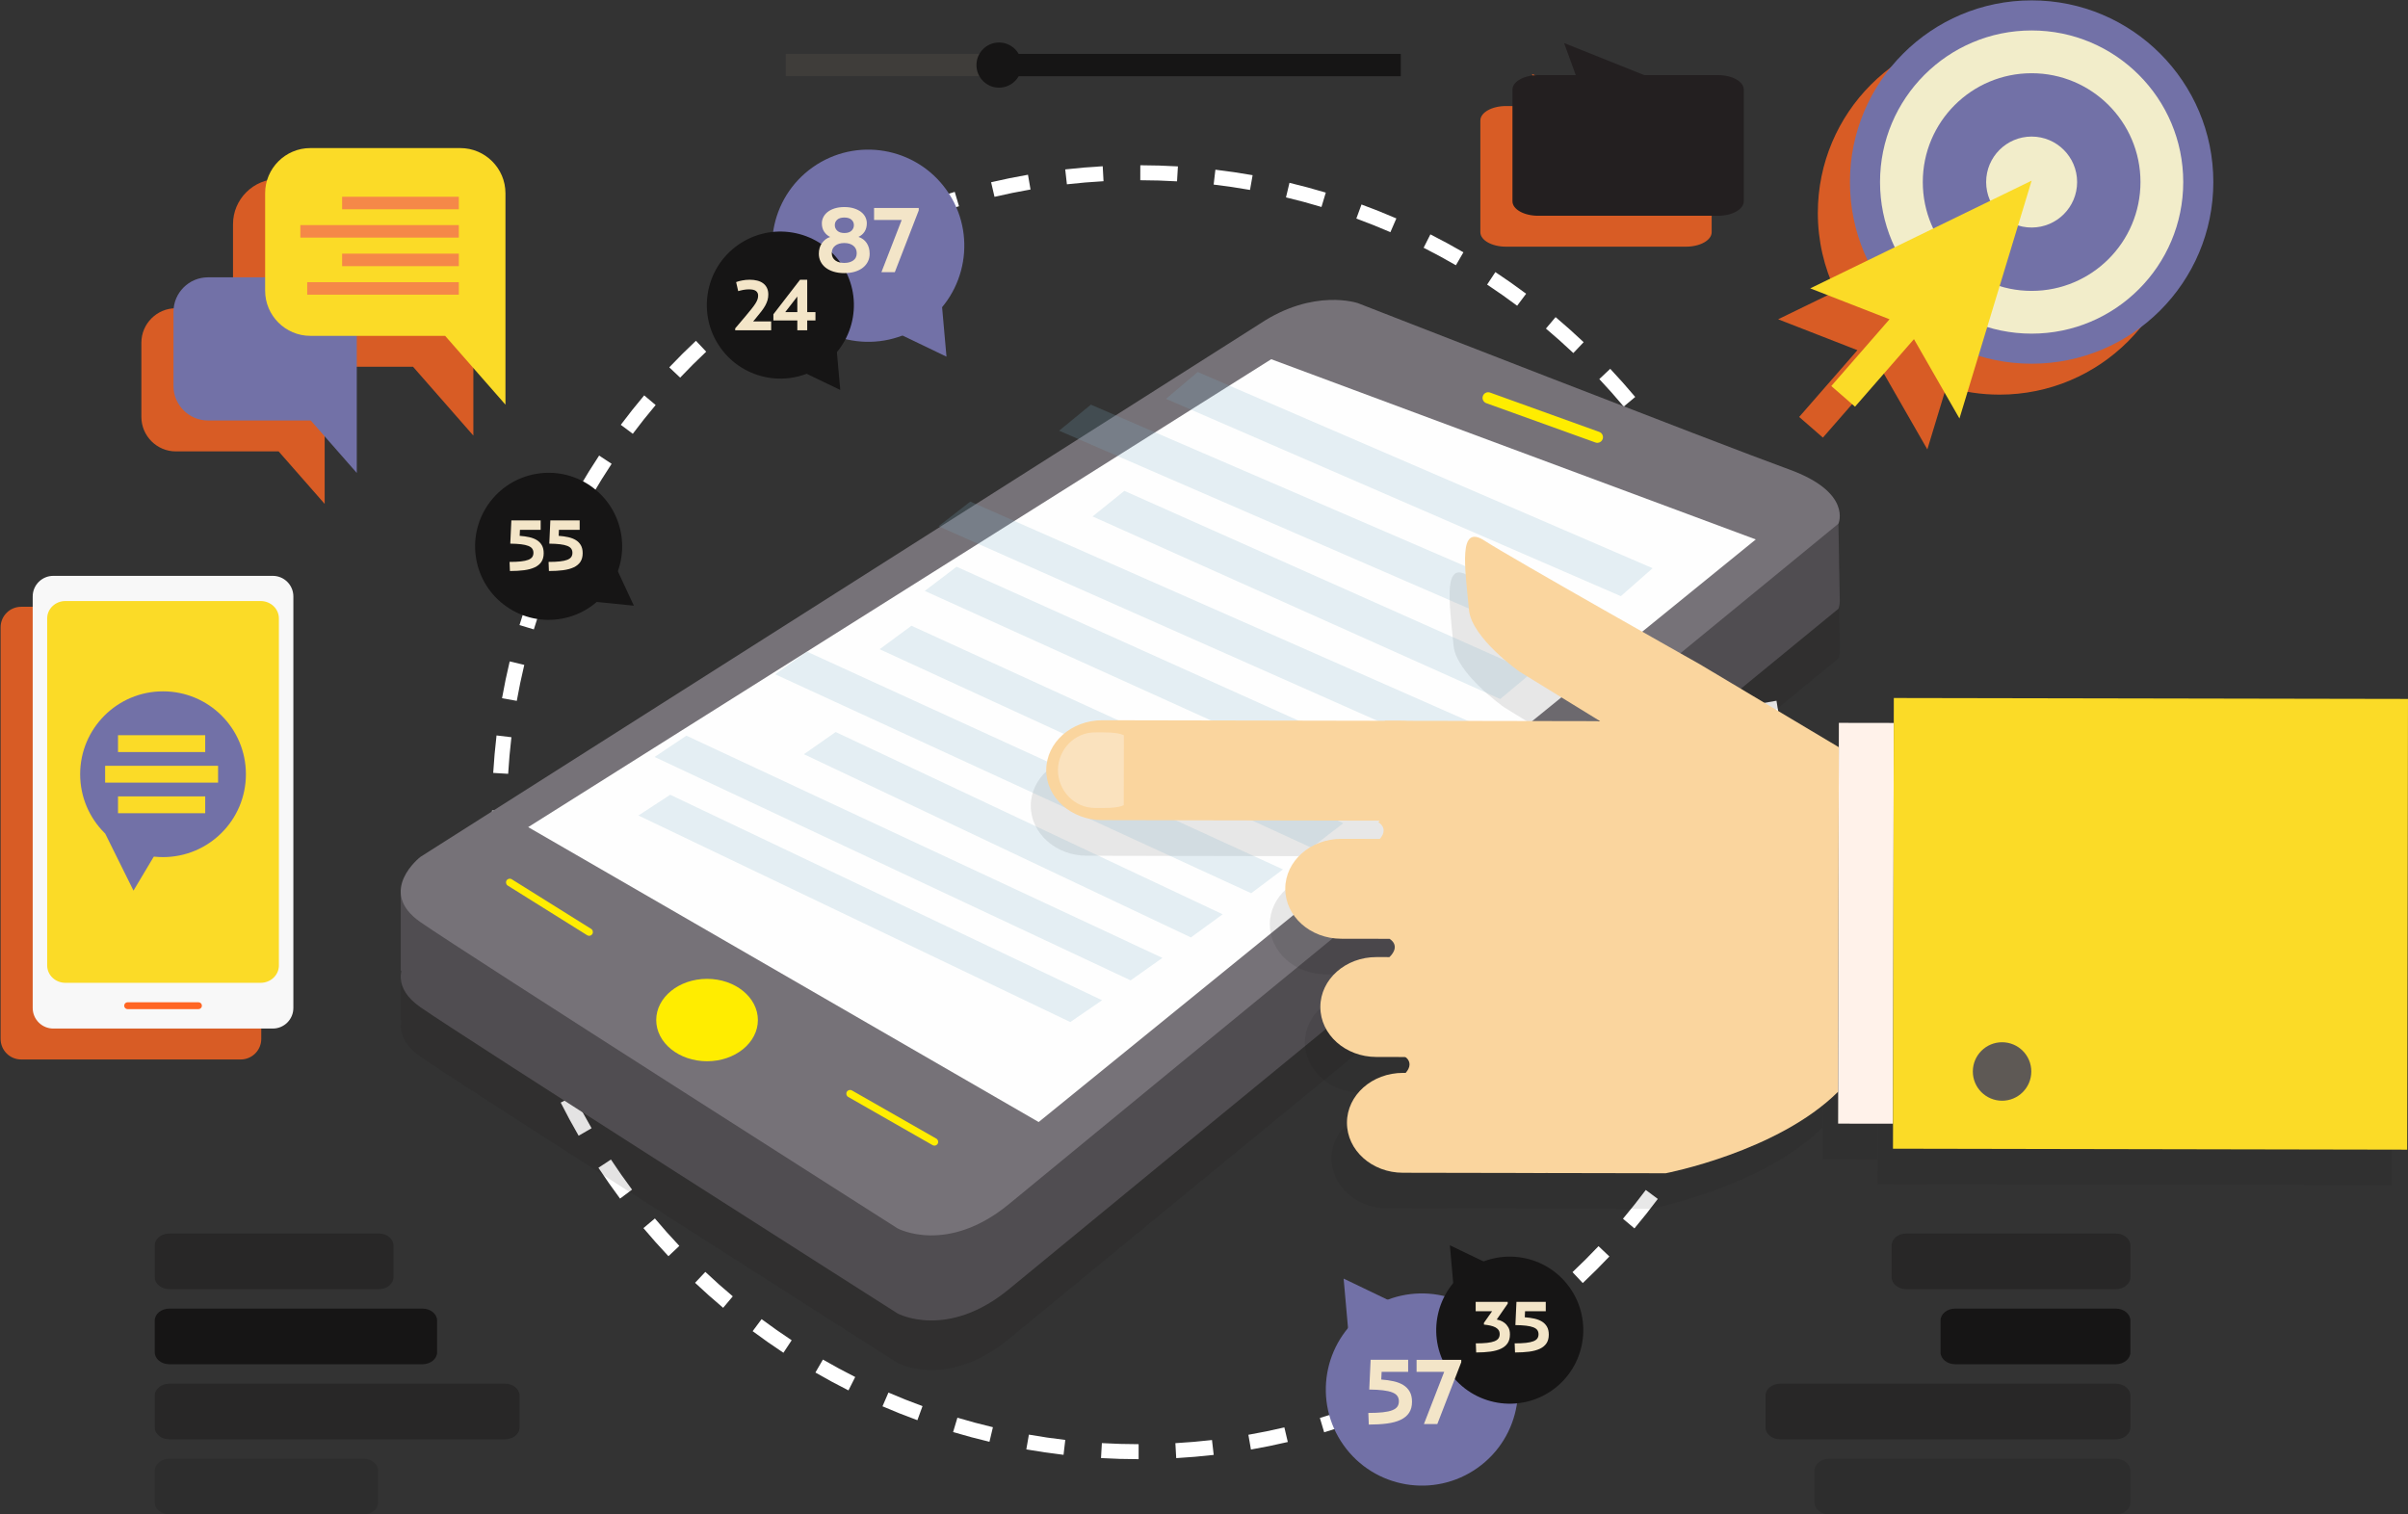 <?xml version="1.0" encoding="utf-8"?>
<svg id="svg2" width="428.456" height="269.485" viewBox="0 0 428.456 269.485" xmlns="http://www.w3.org/2000/svg">
  <rect x="0" y="0" width="428.456" height="269.485" fill="#333333" stroke="none"/>
  <g transform="matrix(-1.333, 0, 0, -1.333, 428.456, 269.485)" id="g10">
    <g transform="translate(99.331,182.4)" id="g12">
      <path id="path14" style="fill:#f3e5c8;fill-opacity:1;fill-rule:nonzero;stroke:none" d="M 0,0 H 0.314 V -2.174 H 1.356 V -2.438 L 0,-2.438 Z"/>
    </g>
    <g id="g16">
      <g clip-path="url(#clipPath22)" id="g18">
        <g transform="translate(101.17,180.834)" id="g24">
          <path id="path26" style="fill:#f3e5c8;fill-opacity:1;fill-rule:nonzero;stroke:none" d="m 0,0 c 0,-0.383 0.22,-0.672 0.531,-0.672 0.304,0 0.532,0.285 0.532,0.68 0,0.297 -0.148,0.673 -0.524,0.673 C 0.163,0.681 0,0.333 0,0 m 1.389,0.018 c 0,-0.647 -0.449,-0.929 -0.872,-0.929 -0.474,0 -0.839,0.347 -0.839,0.9 0,0.586 0.383,0.93 0.868,0.93 0.502,0 0.843,-0.365 0.843,-0.901"/>
        </g>
        <g transform="translate(102.957,181.167)" id="g28">
          <path id="path30" style="fill:#f3e5c8;fill-opacity:1;fill-rule:nonzero;stroke:none" d="M 0,0 C 0,0.206 -0.004,0.384 -0.015,0.546 H 0.264 L 0.275,0.203 h 0.014 c 0.08,0.234 0.272,0.383 0.485,0.383 0.036,0 0.061,-0.004 0.09,-0.011 v -0.3 C 0.832,0.282 0.799,0.286 0.756,0.286 0.531,0.286 0.372,0.116 0.329,-0.123 0.322,-0.166 0.315,-0.217 0.315,-0.272 v -0.932 l -0.315,0 z"/>
        </g>
        <g transform="translate(105.212,181.008)" id="g32">
          <path id="path34" style="fill:#f3e5c8;fill-opacity:1;fill-rule:nonzero;stroke:none" d="M 0,0 C 0.004,0.203 -0.083,0.518 -0.441,0.518 -0.763,0.518 -0.904,0.221 -0.929,0 Z m -0.933,-0.227 c 0.007,-0.431 0.282,-0.608 0.6,-0.608 0.229,0 0.366,0.04 0.485,0.09 l 0.055,-0.228 c -0.113,-0.05 -0.305,-0.108 -0.583,-0.108 -0.539,0 -0.861,0.354 -0.861,0.883 0,0.527 0.311,0.943 0.822,0.943 0.571,0 0.723,-0.503 0.723,-0.824 0,-0.066 -0.008,-0.116 -0.011,-0.148 z"/>
        </g>
        <g transform="translate(105.912,181.239)" id="g36">
          <path id="path38" style="fill:#f3e5c8;fill-opacity:1;fill-rule:nonzero;stroke:none" d="M 0,0 C 0,0.181 -0.004,0.329 -0.015,0.474 H 0.264 L 0.278,0.191 h 0.011 c 0.098,0.167 0.26,0.323 0.55,0.323 0.239,0 0.419,-0.145 0.495,-0.351 h 0.007 c 0.054,0.098 0.123,0.174 0.196,0.228 0.105,0.08 0.22,0.123 0.387,0.123 0.231,0 0.575,-0.152 0.575,-0.76 v -1.03 H 2.188 v 0.991 c 0,0.336 -0.123,0.538 -0.38,0.538 C 1.627,0.253 1.486,0.119 1.432,-0.036 1.417,-0.079 1.407,-0.138 1.407,-0.195 V -1.276 H 1.096 v 1.048 C 1.096,0.051 0.973,0.253 0.73,0.253 0.531,0.253 0.387,0.094 0.336,-0.064 0.318,-0.112 0.311,-0.166 0.311,-0.221 V -1.276 H 0 Z"/>
        </g>
        <path id="path40" style="fill:#f3e5c8;fill-opacity:1;fill-rule:nonzero;stroke:none" d="m 109.69,181.713 h 0.318 v -1.75 h -0.318 z m 0.354,0.492 c 0.004,-0.108 -0.076,-0.195 -0.202,-0.195 -0.113,0 -0.192,0.087 -0.192,0.195 0,0.112 0.083,0.199 0.199,0.199 0.119,0 0.195,-0.087 0.195,-0.199"/>
        <g transform="translate(110.85,180.676)" id="g42">
          <path id="path44" style="fill:#f3e5c8;fill-opacity:1;fill-rule:nonzero;stroke:none" d="m 0,0 c 0,-0.048 0.007,-0.091 0.015,-0.131 0.057,-0.221 0.249,-0.372 0.477,-0.372 0.336,0 0.531,0.274 0.531,0.676 0,0.35 -0.184,0.651 -0.521,0.651 C 0.286,0.824 0.083,0.669 0.021,0.43 0.011,0.39 0,0.343 0,0.3 Z m -0.314,0.466 c 0,0.224 -0.008,0.405 -0.015,0.571 h 0.286 l 0.014,-0.3 h 0.008 c 0.129,0.213 0.335,0.34 0.621,0.34 0.423,0 0.742,-0.358 0.742,-0.89 0,-0.628 -0.384,-0.94 -0.796,-0.94 -0.232,0 -0.434,0.102 -0.539,0.275 H 0 v -0.951 h -0.314 z"/>
        </g>
        <g transform="translate(112.547,180.288)" id="g46">
          <path id="path48" style="fill:#f3e5c8;fill-opacity:1;fill-rule:nonzero;stroke:none" d="m 0,0 c 0.094,-0.062 0.26,-0.126 0.419,-0.126 0.232,0 0.34,0.115 0.34,0.26 0,0.152 -0.09,0.235 -0.325,0.322 -0.315,0.112 -0.463,0.285 -0.463,0.495 0,0.282 0.228,0.514 0.604,0.514 0.177,0 0.333,-0.051 0.43,-0.109 L 0.926,1.125 C 0.857,1.168 0.73,1.227 0.568,1.227 c -0.189,0 -0.293,-0.109 -0.293,-0.24 0,-0.144 0.104,-0.21 0.332,-0.296 0.304,-0.116 0.46,-0.267 0.46,-0.528 0,-0.308 -0.239,-0.524 -0.655,-0.524 -0.191,0 -0.368,0.047 -0.492,0.119 z"/>
        </g>
        <g transform="translate(115.485,180.44)" id="g50">
          <path id="path52" style="fill:#f3e5c8;fill-opacity:1;fill-rule:nonzero;stroke:none" d="m 0,0 c 0,-0.181 0.004,-0.34 0.015,-0.477 h -0.283 l -0.018,0.286 h -0.007 c -0.083,-0.142 -0.268,-0.327 -0.579,-0.327 -0.274,0 -0.604,0.153 -0.604,0.767 v 1.024 h 0.319 V 0.304 c 0,-0.333 0.101,-0.557 0.39,-0.557 0.214,0 0.362,0.148 0.42,0.289 0.018,0.047 0.029,0.105 0.029,0.162 v 1.075 l 0.318,0 z"/>
        </g>
        <g transform="translate(116.01,181.239)" id="g54">
          <path id="path56" style="fill:#f3e5c8;fill-opacity:1;fill-rule:nonzero;stroke:none" d="M 0,0 C 0,0.181 -0.004,0.329 -0.015,0.474 H 0.264 L 0.278,0.191 h 0.011 c 0.098,0.167 0.26,0.323 0.55,0.323 0.239,0 0.419,-0.145 0.496,-0.351 h 0.006 c 0.055,0.098 0.123,0.174 0.196,0.228 0.105,0.08 0.22,0.123 0.387,0.123 0.231,0 0.575,-0.152 0.575,-0.76 v -1.03 H 2.188 v 0.991 c 0,0.336 -0.123,0.538 -0.38,0.538 C 1.627,0.253 1.486,0.119 1.432,-0.036 1.418,-0.079 1.407,-0.138 1.407,-0.195 V -1.276 H 1.096 v 1.048 C 1.096,0.051 0.973,0.253 0.73,0.253 0.531,0.253 0.387,0.094 0.336,-0.064 0.318,-0.112 0.311,-0.166 0.311,-0.221 V -1.276 H 0 Z"/>
        </g>
        <g transform="translate(100.514,176.667)" id="g58">
          <path id="path60" style="fill:#f3e5c8;fill-opacity:1;fill-rule:nonzero;stroke:none" d="m 0,0 c 0,0.04 -0.004,0.094 -0.015,0.134 -0.046,0.202 -0.22,0.369 -0.459,0.369 -0.329,0 -0.524,-0.29 -0.524,-0.677 0,-0.354 0.173,-0.647 0.517,-0.647 0.213,0 0.409,0.141 0.466,0.38 C -0.004,-0.398 0,-0.355 0,-0.304 Z m 0.318,1.529 v -2.115 c 0,-0.155 0.004,-0.333 0.015,-0.452 H 0.047 L 0.032,-0.734 H 0.025 c -0.097,-0.196 -0.311,-0.344 -0.596,-0.344 -0.424,0 -0.749,0.358 -0.749,0.889 -0.004,0.583 0.358,0.941 0.785,0.941 0.267,0 0.448,-0.127 0.528,-0.268 H 0 v 1.045 z"/>
        </g>
        <g transform="translate(101.553,176.5)" id="g62">
          <path id="path64" style="fill:#f3e5c8;fill-opacity:1;fill-rule:nonzero;stroke:none" d="m 0,0 c 0,-0.383 0.22,-0.672 0.531,-0.672 0.304,0 0.532,0.285 0.532,0.68 0,0.297 -0.149,0.673 -0.525,0.673 C 0.163,0.681 0,0.333 0,0 m 1.389,0.019 c 0,-0.648 -0.449,-0.93 -0.872,-0.93 -0.474,0 -0.839,0.347 -0.839,0.9 0,0.586 0.383,0.93 0.868,0.93 0.502,0 0.843,-0.365 0.843,-0.9"/>
        </g>
        <path id="path66" style="fill:#f3e5c8;fill-opacity:1;fill-rule:nonzero;stroke:none" d="m 103.34,178.196 h 0.318 v -2.567 h -0.318 z"/>
        <g transform="translate(104.388,176.5)" id="g68">
          <path id="path70" style="fill:#f3e5c8;fill-opacity:1;fill-rule:nonzero;stroke:none" d="m 0,0 c 0,-0.383 0.22,-0.672 0.531,-0.672 0.304,0 0.532,0.285 0.532,0.68 0,0.297 -0.148,0.673 -0.524,0.673 C 0.163,0.681 0,0.333 0,0 m 1.389,0.019 c 0,-0.648 -0.449,-0.93 -0.872,-0.93 -0.474,0 -0.839,0.347 -0.839,0.9 0,0.586 0.384,0.93 0.868,0.93 0.502,0 0.843,-0.365 0.843,-0.9"/>
        </g>
        <g transform="translate(106.176,176.833)" id="g72">
          <path id="path74" style="fill:#f3e5c8;fill-opacity:1;fill-rule:nonzero;stroke:none" d="M 0,0 C 0,0.206 -0.004,0.384 -0.015,0.546 H 0.264 L 0.275,0.203 h 0.014 c 0.08,0.234 0.272,0.383 0.485,0.383 0.036,0 0.061,-0.004 0.09,-0.011 v -0.3 C 0.832,0.282 0.799,0.286 0.756,0.286 0.531,0.286 0.373,0.116 0.329,-0.123 0.322,-0.166 0.314,-0.217 0.314,-0.271 v -0.933 l -0.314,0 z"/>
        </g>
        <g transform="translate(108.079,175.954)" id="g76">
          <path id="path78" style="fill:#f3e5c8;fill-opacity:1;fill-rule:nonzero;stroke:none" d="m 0,0 c 0.094,-0.062 0.26,-0.126 0.42,-0.126 0.231,0 0.339,0.115 0.339,0.26 0,0.152 -0.09,0.235 -0.325,0.322 -0.315,0.112 -0.463,0.285 -0.463,0.495 0,0.282 0.228,0.514 0.604,0.514 0.177,0 0.333,-0.051 0.43,-0.109 L 0.926,1.125 C 0.857,1.168 0.73,1.227 0.568,1.227 c -0.189,0 -0.293,-0.109 -0.293,-0.24 0,-0.144 0.104,-0.21 0.332,-0.296 0.304,-0.116 0.46,-0.267 0.46,-0.528 0,-0.308 -0.239,-0.524 -0.655,-0.524 -0.191,0 -0.368,0.047 -0.492,0.119 z"/>
        </g>
        <path id="path80" style="fill:#f3e5c8;fill-opacity:1;fill-rule:nonzero;stroke:none" d="m 109.553,177.379 h 0.318 v -1.75 h -0.318 z m 0.354,0.492 c 0.004,-0.108 -0.076,-0.195 -0.202,-0.195 -0.113,0 -0.192,0.087 -0.192,0.195 0,0.112 0.083,0.199 0.199,0.199 0.119,0 0.195,-0.087 0.195,-0.199"/>
        <g transform="translate(110.781,177.882)" id="g82">
          <path id="path84" style="fill:#f3e5c8;fill-opacity:1;fill-rule:nonzero;stroke:none" d="M 0,0 V -0.503 H 0.455 V -0.745 H 0 v -0.943 c 0,-0.218 0.061,-0.34 0.239,-0.34 0.083,0 0.144,0.01 0.184,0.021 L 0.437,-2.246 C 0.376,-2.271 0.278,-2.289 0.155,-2.289 c -0.148,0 -0.267,0.047 -0.343,0.134 -0.091,0.093 -0.123,0.249 -0.123,0.456 v 0.954 h -0.272 v 0.242 h 0.272 v 0.42 z"/>
        </g>
        <g transform="translate(113.281,176.523)" id="g86">
          <path id="path88" style="fill:#f3e5c8;fill-opacity:1;fill-rule:nonzero;stroke:none" d="m 0,0 c -0.347,0.007 -0.741,-0.055 -0.741,-0.395 0,-0.206 0.137,-0.303 0.3,-0.303 0.228,0 0.373,0.144 0.423,0.293 C -0.007,-0.373 0,-0.337 0,-0.304 Z M 0.047,-0.894 0.022,-0.673 H 0.011 c -0.098,-0.138 -0.286,-0.261 -0.535,-0.261 -0.354,0 -0.536,0.25 -0.536,0.503 0,0.423 0.376,0.655 1.053,0.652 v 0.036 c 0,0.144 -0.04,0.404 -0.398,0.404 -0.163,0 -0.333,-0.05 -0.455,-0.13 l -0.073,0.21 c 0.145,0.094 0.354,0.155 0.575,0.155 0.535,0 0.666,-0.365 0.666,-0.715 v -0.655 c 0,-0.152 0.007,-0.3 0.028,-0.42 z"/>
        </g>
        <g transform="translate(114.1,176.905)" id="g90">
          <path id="path92" style="fill:#f3e5c8;fill-opacity:1;fill-rule:nonzero;stroke:none" d="M 0,0 C 0,0.181 -0.004,0.329 -0.015,0.474 H 0.264 L 0.278,0.191 h 0.011 c 0.098,0.167 0.26,0.323 0.55,0.323 0.239,0 0.419,-0.145 0.495,-0.351 h 0.007 c 0.054,0.098 0.123,0.174 0.196,0.228 0.105,0.08 0.22,0.123 0.387,0.123 0.231,0 0.575,-0.152 0.575,-0.76 v -1.03 H 2.188 v 0.991 c 0,0.336 -0.123,0.538 -0.38,0.538 C 1.627,0.253 1.486,0.119 1.432,-0.036 1.417,-0.079 1.407,-0.138 1.407,-0.195 V -1.276 H 1.096 v 1.048 C 1.096,0.051 0.973,0.253 0.73,0.253 0.531,0.253 0.387,0.094 0.336,-0.064 0.318,-0.112 0.311,-0.166 0.311,-0.221 V -1.276 H 0 Z"/>
        </g>
        <g transform="translate(118.222,176.674)" id="g94">
          <path id="path96" style="fill:#f3e5c8;fill-opacity:1;fill-rule:nonzero;stroke:none" d="M 0,0 C 0.004,0.203 -0.083,0.518 -0.441,0.518 -0.763,0.518 -0.904,0.221 -0.929,0 Z m -0.933,-0.227 c 0.007,-0.431 0.282,-0.608 0.6,-0.608 0.228,0 0.366,0.04 0.485,0.09 l 0.055,-0.228 c -0.113,-0.05 -0.305,-0.108 -0.583,-0.108 -0.539,0 -0.861,0.354 -0.861,0.883 0,0.527 0.311,0.943 0.821,0.943 0.572,0 0.724,-0.503 0.724,-0.824 0,-0.066 -0.008,-0.116 -0.011,-0.148 z"/>
        </g>
        <g transform="translate(119.305,177.882)" id="g98">
          <path id="path100" style="fill:#f3e5c8;fill-opacity:1;fill-rule:nonzero;stroke:none" d="M 0,0 V -0.503 H 0.456 V -0.745 H 0 v -0.943 c 0,-0.218 0.062,-0.34 0.239,-0.34 0.083,0 0.144,0.01 0.184,0.021 L 0.437,-2.246 C 0.376,-2.271 0.278,-2.289 0.155,-2.289 c -0.148,0 -0.267,0.047 -0.343,0.134 -0.091,0.093 -0.123,0.249 -0.123,0.456 v 0.954 h -0.272 v 0.242 h 0.272 v 0.42 z"/>
        </g>
        <g transform="translate(119.9,175.185)" id="g102">
          <path id="path104" style="fill:#f3e5c8;fill-opacity:1;fill-rule:nonzero;stroke:none" d="M 0,0 C 0.079,0.213 0.177,0.6 0.217,0.864 L 0.571,0.9 C 0.488,0.593 0.329,0.191 0.228,0.021 Z"/>
        </g>
        <g transform="translate(100.568,171.36)" id="g106">
          <path id="path108" style="fill:#f3e5c8;fill-opacity:1;fill-rule:nonzero;stroke:none" d="m 0,0 c -0.083,-0.044 -0.268,-0.102 -0.503,-0.102 -0.528,0 -0.871,0.359 -0.871,0.894 0,0.538 0.369,0.929 0.94,0.929 0.188,0 0.354,-0.047 0.441,-0.09 L -0.065,1.385 c -0.076,0.043 -0.195,0.083 -0.369,0.083 -0.401,0 -0.618,-0.297 -0.618,-0.662 0,-0.405 0.26,-0.655 0.607,-0.655 0.181,0 0.3,0.047 0.391,0.087 z"/>
        </g>
        <g transform="translate(101.112,172.166)" id="g110">
          <path id="path112" style="fill:#f3e5c8;fill-opacity:1;fill-rule:nonzero;stroke:none" d="m 0,0 c 0,-0.383 0.22,-0.672 0.531,-0.672 0.304,0 0.532,0.285 0.532,0.68 0,0.297 -0.148,0.673 -0.524,0.673 C 0.163,0.681 0,0.333 0,0 m 1.389,0.019 c 0,-0.648 -0.449,-0.93 -0.872,-0.93 -0.474,0 -0.839,0.347 -0.839,0.9 0,0.586 0.383,0.93 0.868,0.93 0.502,0 0.843,-0.365 0.843,-0.9"/>
        </g>
        <g transform="translate(102.9,172.571)" id="g114">
          <path id="path116" style="fill:#f3e5c8;fill-opacity:1;fill-rule:nonzero;stroke:none" d="M 0,0 C 0,0.181 -0.004,0.329 -0.015,0.474 H 0.268 L 0.286,0.185 h 0.007 c 0.086,0.166 0.289,0.329 0.579,0.329 0.242,0 0.618,-0.145 0.618,-0.746 V -1.276 H 1.171 v 1.008 C 1.171,0.015 1.066,0.25 0.767,0.25 0.557,0.25 0.394,0.102 0.34,-0.076 0.325,-0.115 0.318,-0.17 0.318,-0.224 V -1.276 H 0 Z"/>
        </g>
        <g transform="translate(104.861,171.62)" id="g118">
          <path id="path120" style="fill:#f3e5c8;fill-opacity:1;fill-rule:nonzero;stroke:none" d="m 0,0 c 0.094,-0.062 0.26,-0.126 0.419,-0.126 0.232,0 0.34,0.115 0.34,0.26 0,0.152 -0.09,0.235 -0.325,0.322 -0.315,0.112 -0.463,0.285 -0.463,0.495 0,0.282 0.228,0.514 0.604,0.514 0.177,0 0.333,-0.051 0.43,-0.109 L 0.926,1.125 C 0.857,1.168 0.73,1.227 0.568,1.227 c -0.189,0 -0.293,-0.109 -0.293,-0.24 0,-0.144 0.104,-0.21 0.332,-0.296 0.304,-0.116 0.46,-0.267 0.46,-0.528 0,-0.308 -0.239,-0.524 -0.655,-0.524 -0.191,0 -0.369,0.047 -0.492,0.119 z"/>
        </g>
        <g transform="translate(107.444,172.34)" id="g122">
          <path id="path124" style="fill:#f3e5c8;fill-opacity:1;fill-rule:nonzero;stroke:none" d="M 0,0 C 0.004,0.203 -0.083,0.518 -0.441,0.518 -0.763,0.518 -0.904,0.221 -0.929,0 Z m -0.933,-0.227 c 0.007,-0.431 0.282,-0.608 0.6,-0.608 0.229,0 0.366,0.04 0.485,0.09 l 0.055,-0.228 c -0.113,-0.05 -0.305,-0.108 -0.583,-0.108 -0.539,0 -0.861,0.354 -0.861,0.883 0,0.527 0.311,0.943 0.821,0.943 0.572,0 0.724,-0.503 0.724,-0.824 0,-0.066 -0.008,-0.116 -0.011,-0.148 z"/>
        </g>
        <g transform="translate(109.392,171.36)" id="g126">
          <path id="path128" style="fill:#f3e5c8;fill-opacity:1;fill-rule:nonzero;stroke:none" d="m 0,0 c -0.083,-0.044 -0.268,-0.102 -0.503,-0.102 -0.528,0 -0.871,0.359 -0.871,0.894 0,0.538 0.369,0.929 0.94,0.929 0.188,0 0.354,-0.047 0.441,-0.09 L -0.065,1.385 c -0.076,0.043 -0.195,0.083 -0.369,0.083 -0.401,0 -0.618,-0.297 -0.618,-0.662 0,-0.405 0.26,-0.655 0.607,-0.655 0.181,0 0.3,0.047 0.391,0.087 z"/>
        </g>
        <g transform="translate(110.192,173.548)" id="g130">
          <path id="path132" style="fill:#f3e5c8;fill-opacity:1;fill-rule:nonzero;stroke:none" d="M 0,0 V -0.503 H 0.456 V -0.745 H 0 v -0.943 c 0,-0.218 0.062,-0.34 0.239,-0.34 0.083,0 0.144,0.01 0.184,0.021 L 0.437,-2.246 C 0.376,-2.271 0.278,-2.289 0.155,-2.289 c -0.148,0 -0.267,0.047 -0.343,0.134 -0.091,0.093 -0.123,0.249 -0.123,0.456 v 0.954 h -0.271 v 0.242 h 0.271 v 0.42 z"/>
        </g>
        <g transform="translate(112.092,172.34)" id="g134">
          <path id="path136" style="fill:#f3e5c8;fill-opacity:1;fill-rule:nonzero;stroke:none" d="M 0,0 C 0.004,0.203 -0.083,0.518 -0.441,0.518 -0.763,0.518 -0.904,0.221 -0.929,0 Z m -0.933,-0.227 c 0.007,-0.431 0.282,-0.608 0.601,-0.608 0.228,0 0.365,0.04 0.484,0.09 l 0.055,-0.228 c -0.113,-0.05 -0.305,-0.108 -0.583,-0.108 -0.538,0 -0.861,0.354 -0.861,0.883 0,0.527 0.311,0.943 0.822,0.943 0.571,0 0.723,-0.503 0.723,-0.824 0,-0.066 -0.008,-0.116 -0.011,-0.148 z"/>
        </g>
        <g transform="translate(113.175,173.548)" id="g138">
          <path id="path140" style="fill:#f3e5c8;fill-opacity:1;fill-rule:nonzero;stroke:none" d="M 0,0 V -0.503 H 0.456 V -0.745 H 0 v -0.943 c 0,-0.218 0.061,-0.34 0.239,-0.34 0.083,0 0.144,0.01 0.184,0.021 L 0.437,-2.246 C 0.376,-2.271 0.278,-2.289 0.155,-2.289 c -0.148,0 -0.267,0.047 -0.343,0.134 -0.091,0.093 -0.123,0.249 -0.123,0.456 v 0.954 h -0.272 v 0.242 h 0.272 v 0.42 z"/>
        </g>
        <g transform="translate(115.452,171.773)" id="g142">
          <path id="path144" style="fill:#f3e5c8;fill-opacity:1;fill-rule:nonzero;stroke:none" d="m 0,0 c 0,-0.181 0.004,-0.34 0.015,-0.478 h -0.283 l -0.018,0.287 h -0.007 c -0.083,-0.142 -0.268,-0.327 -0.579,-0.327 -0.274,0 -0.604,0.153 -0.604,0.767 v 1.023 h 0.319 V 0.304 c 0,-0.333 0.101,-0.557 0.39,-0.557 0.214,0 0.362,0.148 0.42,0.289 0.018,0.047 0.029,0.105 0.029,0.162 v 1.074 l 0.318,0 z"/>
        </g>
        <g transform="translate(115.977,172.499)" id="g146">
          <path id="path148" style="fill:#f3e5c8;fill-opacity:1;fill-rule:nonzero;stroke:none" d="M 0,0 C 0,0.206 -0.004,0.384 -0.015,0.546 H 0.264 L 0.275,0.203 h 0.014 c 0.08,0.234 0.272,0.383 0.485,0.383 0.036,0 0.061,-0.004 0.09,-0.011 v -0.3 C 0.832,0.282 0.799,0.286 0.756,0.286 0.531,0.286 0.372,0.116 0.329,-0.123 0.322,-0.166 0.314,-0.217 0.314,-0.271 v -0.933 l -0.314,0 z"/>
        </g>
        <g transform="translate(96.377,169.234)" id="g150">
          <path id="path152" style="fill:#d85c25;fill-opacity:1;fill-rule:nonzero;stroke:none" d="m 0,0 h 24.015 c 1.896,0 3.431,0.864 3.431,1.932 v 14.911 c 0,1.068 -1.535,1.931 -3.431,1.931 h -5.02 l 1.561,4.28 L 9.85,18.774 H 0 c -1.893,0 -3.43,-0.863 -3.43,-1.931 V 1.932 C -3.43,0.864 -1.893,0 0,0"/>
        </g>
        <g transform="translate(54.523,149.483)" id="g154">
          <path id="path156" style="fill:#d85c25;fill-opacity:1;fill-rule:nonzero;stroke:none" d="m 0,0 c 2.469,0 4.851,0.371 7.096,1.057 l 2.54,-8.369 6.074,10.591 7.867,-9.016 3.167,2.758 -7.774,8.913 10.583,4.125 -7.667,3.73 c 1.517,3.168 2.368,6.716 2.368,10.463 0,13.392 -10.858,24.252 -24.254,24.252 -13.394,0 -24.252,-10.86 -24.252,-24.252 C -24.252,10.855 -13.394,0 0,0"/>
        </g>
        <g transform="translate(318.596,121.162)" id="g158">
          <path id="path160" style="fill:#d85c25;fill-opacity:1;fill-rule:nonzero;stroke:none" d="m 0,0 h -29.301 c -1.515,0 -2.746,-1.23 -2.746,-2.746 v -54.938 c 0,-1.517 1.231,-2.747 2.746,-2.747 H 0 c 1.518,0 2.746,1.23 2.746,2.747 V -2.746 C 2.746,-1.23 1.518,0 0,0"/>
        </g>
        <g transform="translate(302.551,146.504)" id="g162">
          <path id="path164" style="fill:#d85c25;fill-opacity:1;fill-rule:nonzero;stroke:none" d="m 0,0 v 9.916 c 0,2.526 -2.068,4.595 -4.594,4.595 h -7.638 v 11.228 c 0,3.316 -2.711,6.027 -6.028,6.027 h -20.031 c -3.314,0 -6.022,-2.711 -6.022,-6.027 V 14.517 12.726 -2.487 L -36.26,6.7 h 11.795 V 1.358 0 -11.605 l 6.145,7.006 H -4.594 C -2.068,-4.599 0,-2.528 0,0"/>
        </g>
        <g transform="translate(134.446,193.477)" id="g166">
          <path id="path168" style="fill:#161515;fill-opacity:1;fill-rule:nonzero;stroke:none" d="M 0,0 H 53.174"/>
        </g>
        <path id="path170" style="fill:#161515;fill-opacity:1;fill-rule:nonzero;stroke:none" d="m 187.62,191.986 h -53.174 v 2.982 h 53.174 z"/>
        <g id="g172">
          <g id="g174"/>
          <g id="g188">
            <g style="opacity:0.3" id="g186" clip-path="url(#clipPath178)">
              <g id="g182" transform="translate(187.62,193.477)">
                <path id="path180" style="fill:#5c5349;fill-opacity:1;fill-rule:nonzero;stroke:none" d="M 0,0 H 28.924"/>
              </g>
              <path id="path184" style="fill:#5c5349;fill-opacity:1;fill-rule:nonzero;stroke:none" d="m 216.543,191.986 h -28.924 v 2.982 h 28.924 z"/>
            </g>
          </g>
        </g>
        <g transform="translate(191.083,193.477)" id="g190">
          <path id="path192" style="fill:#161515;fill-opacity:1;fill-rule:nonzero;stroke:none" d="m 0,0 c 0,-1.666 -1.349,-3.015 -3.012,-3.015 -1.666,0 -3.015,1.349 -3.015,3.015 0,1.664 1.349,3.014 3.015,3.014 C -1.349,3.014 0,1.664 0,0"/>
        </g>
        <g transform="translate(88.661,190.204)" id="g194">
          <path id="path196" style="fill:#231f20;fill-opacity:1;fill-rule:nonzero;stroke:none" d="m 0,0 c 0,1.068 1.537,1.932 3.43,1.932 h 24.015 c 1.896,0 3.431,-0.864 3.431,-1.932 v -14.911 c 0,-1.068 -1.535,-1.932 -3.431,-1.932 H 3.43 c -1.893,0 -3.43,0.864 -3.43,1.932 z"/>
        </g>
        <g transform="translate(110.733,191.17)" id="g198">
          <path id="path200" style="fill:#231f20;fill-opacity:1;fill-rule:nonzero;stroke:none" d="M 0,0 1.913,5.245 -9.951,0.503"/>
        </g>
        <g transform="translate(74.49,177.862)" id="g202">
          <path id="path204" style="fill:#7271a7;fill-opacity:1;fill-rule:nonzero;stroke:none" d="m 0,0 c 0,-13.398 -10.858,-24.252 -24.254,-24.252 -13.394,0 -24.252,10.854 -24.252,24.252 0,13.392 10.858,24.252 24.252,24.252 C -10.858,24.252 0,13.392 0,0"/>
        </g>
        <g transform="translate(70.474,177.862)" id="g206">
          <path id="path208" style="fill:#f2edca;fill-opacity:1;fill-rule:nonzero;stroke:none" d="m 0,0 c 0,-11.178 -9.061,-20.237 -20.236,-20.237 -11.176,0 -20.236,9.059 -20.236,20.237 0,11.175 9.06,20.236 20.236,20.236 C -9.061,20.236 0,11.175 0,0"/>
        </g>
        <g transform="translate(64.766,177.862)" id="g210">
          <path id="path212" style="fill:#7271a7;fill-opacity:1;fill-rule:nonzero;stroke:none" d="m 0,0 c 0,-8.024 -6.505,-14.53 -14.528,-14.53 -8.023,0 -14.529,6.506 -14.529,14.53 0,8.023 6.506,14.527 14.529,14.527 C -6.505,14.527 0,8.023 0,0"/>
        </g>
        <g transform="translate(56.309,177.862)" id="g214">
          <path id="path216" style="fill:#f2edca;fill-opacity:1;fill-rule:nonzero;stroke:none" d="m 0,0 c 0,-3.355 -2.719,-6.072 -6.071,-6.072 -3.353,0 -6.072,2.717 -6.072,6.072 0,3.351 2.719,6.072 6.072,6.072 C -2.719,6.072 0,3.351 0,0"/>
        </g>
        <g transform="translate(50.237,178.05)" id="g218">
          <path id="path220" style="fill:#fbdb27;fill-opacity:1;fill-rule:nonzero;stroke:none" d="m 0,0 9.635,-31.752 6.074,10.592 7.867,-9.017 3.167,2.758 -7.774,8.913 10.583,4.125 z"/>
        </g>
        <g transform="translate(317.057,67.606)" id="g222">
          <path id="path224" style="fill:#f8f8f8;fill-opacity:1;fill-rule:nonzero;stroke:none" d="m 0,0 c 0,-1.518 -1.23,-2.747 -2.748,-2.747 h -29.299 c -1.518,0 -2.746,1.229 -2.746,2.747 v 54.938 c 0,1.515 1.228,2.746 2.746,2.746 H -2.748 C -1.23,57.684 0,56.453 0,54.938 Z"/>
        </g>
        <g transform="translate(315.124,73.277)" id="g226">
          <path id="path228" style="fill:#fbdb27;fill-opacity:1;fill-rule:nonzero;stroke:none" d="m 0,0 c 0,-1.279 -1.092,-2.314 -2.441,-2.314 h -26.043 c -1.35,0 -2.444,1.035 -2.444,2.314 v 46.336 c 0,1.28 1.094,2.317 2.444,2.317 H -2.441 C -1.092,48.653 0,47.616 0,46.336 Z"/>
        </g>
        <g transform="translate(304.848,67.909)" id="g230">
          <path id="path232" style="fill:#ff6624;fill-opacity:1;fill-rule:nonzero;stroke:none" d="m 0,0 c 0,-0.253 -0.205,-0.458 -0.457,-0.458 h -9.461 c -0.254,0 -0.459,0.205 -0.459,0.458 0,0.254 0.205,0.458 0.459,0.458 h 9.461 C -0.205,0.458 0,0.254 0,0"/>
        </g>
        <g transform="translate(310.723,98.812)" id="g234">
          <path id="path236" style="fill:#7271a7;fill-opacity:1;fill-rule:nonzero;stroke:none" d="m 0,0 c 0,-6.113 -4.953,-11.066 -11.063,-11.066 -6.109,0 -11.062,4.953 -11.062,11.066 0,6.11 4.953,11.063 11.062,11.063 C -4.953,11.063 0,6.11 0,0"/>
        </g>
        <g transform="translate(307.389,90.902)" id="g238">
          <path id="path240" style="fill:#7271a7;fill-opacity:1;fill-rule:nonzero;stroke:none" d="m 0,0 -3.785,-7.631 -3.944,6.613"/>
        </g>
        <path id="path242" style="fill:#fbdb27;fill-opacity:1;fill-rule:nonzero;stroke:none" d="m 305.67,101.771 h -11.639 v 2.248 h 11.639 z"/>
        <path id="path244" style="fill:#fbdb27;fill-opacity:1;fill-rule:nonzero;stroke:none" d="m 307.389,97.689 h -15.076 v 2.245 h 15.076 z"/>
        <path id="path246" style="fill:#fbdb27;fill-opacity:1;fill-rule:nonzero;stroke:none" d="M 305.67,93.605 H 294.031 V 95.85 H 305.67 Z"/>
        <g id="g248">
          <g id="g250"/>
          <g id="g262">
            <g style="opacity:0.2" id="g260" clip-path="url(#clipPath254)">
              <g id="g258" transform="translate(39.014,7.429)">
                <path id="path256" style="fill:#161515;fill-opacity:1;fill-rule:nonzero;stroke:none" d="m 0,0 c -1.08,0 -1.957,-0.713 -1.957,-1.59 v -4.247 c 0,-0.88 0.877,-1.592 1.957,-1.592 h 38.256 c 1.08,0 1.959,0.712 1.959,1.592 v 4.247 c 0,0.877 -0.879,1.59 -1.959,1.59 z"/>
              </g>
            </g>
          </g>
        </g>
        <g id="g264">
          <g id="g266"/>
          <g id="g278">
            <g style="opacity:0.4" id="g276" clip-path="url(#clipPath270)">
              <g id="g274" transform="translate(39.014,17.452)">
                <path id="path272" style="fill:#161515;fill-opacity:1;fill-rule:nonzero;stroke:none" d="m 0,0 c -1.08,0 -1.957,-0.713 -1.957,-1.592 v -4.246 c 0,-0.879 0.877,-1.59 1.957,-1.59 h 44.783 c 1.08,0 1.957,0.711 1.957,1.59 v 4.246 C 46.74,-0.713 45.863,0 44.783,0 Z"/>
              </g>
            </g>
          </g>
        </g>
        <g transform="translate(39.014,27.476)" id="g280">
          <path id="path282" style="fill:#161515;fill-opacity:1;fill-rule:nonzero;stroke:none" d="M 0,0 C -1.08,0 -1.957,-0.713 -1.957,-1.593 V -5.838 C -1.957,-6.717 -1.08,-7.43 0,-7.43 h 21.423 c 1.083,0 1.959,0.713 1.959,1.592 v 4.245 C 23.382,-0.713 22.506,0 21.423,0 Z"/>
        </g>
        <g id="g284">
          <g id="g286"/>
          <g id="g298">
            <g style="opacity:0.4" id="g296" clip-path="url(#clipPath290)">
              <g id="g294" transform="translate(39.014,37.499)">
                <path id="path292" style="fill:#161515;fill-opacity:1;fill-rule:nonzero;stroke:none" d="m 0,0 c -1.08,0 -1.957,-0.715 -1.957,-1.592 v -4.245 c 0,-0.88 0.877,-1.592 1.957,-1.592 h 27.951 c 1.08,0 1.957,0.712 1.957,1.592 v 4.245 C 29.908,-0.715 29.031,0 27.951,0 Z"/>
              </g>
            </g>
          </g>
        </g>
        <g id="g300">
          <g id="g302"/>
          <g id="g314">
            <g style="opacity:0.2" id="g312" clip-path="url(#clipPath306)">
              <g id="g310" transform="translate(298.811,7.429)">
                <path id="path308" style="fill:#161515;fill-opacity:1;fill-rule:nonzero;stroke:none" d="M 0,0 C 1.078,0 1.955,-0.713 1.955,-1.59 V -5.837 C 1.955,-6.717 1.078,-7.429 0,-7.429 h -25.908 c -1.082,0 -1.959,0.712 -1.959,1.592 v 4.247 c 0,0.877 0.877,1.59 1.959,1.59 z"/>
              </g>
            </g>
          </g>
        </g>
        <g id="g316">
          <g id="g318"/>
          <g id="g330">
            <g style="opacity:0.4" id="g328" clip-path="url(#clipPath322)">
              <g id="g326" transform="translate(298.811,17.452)">
                <path id="path324" style="fill:#161515;fill-opacity:1;fill-rule:nonzero;stroke:none" d="m 0,0 c 1.078,0 1.955,-0.713 1.955,-1.592 v -4.246 c 0,-0.879 -0.877,-1.59 -1.955,-1.59 h -44.783 c -1.082,0 -1.959,0.711 -1.959,1.59 v 4.246 c 0,0.879 0.877,1.592 1.959,1.592 z"/>
              </g>
            </g>
          </g>
        </g>
        <g transform="translate(298.811,27.476)" id="g332">
          <path id="path334" style="fill:#161515;fill-opacity:1;fill-rule:nonzero;stroke:none" d="M 0,0 C 1.078,0 1.955,-0.713 1.955,-1.593 V -5.838 C 1.955,-6.717 1.078,-7.43 0,-7.43 h -33.773 c -1.082,0 -1.959,0.713 -1.959,1.592 v 4.245 c 0,0.88 0.877,1.593 1.959,1.593 z"/>
        </g>
        <g id="g336">
          <g id="g338"/>
          <g id="g350">
            <g style="opacity:0.4" id="g348" clip-path="url(#clipPath342)">
              <g id="g346" transform="translate(298.811,37.499)">
                <path id="path344" style="fill:#161515;fill-opacity:1;fill-rule:nonzero;stroke:none" d="M 0,0 C 1.078,0 1.955,-0.715 1.955,-1.592 V -5.837 C 1.955,-6.717 1.078,-7.429 0,-7.429 h -27.951 c -1.082,0 -1.957,0.712 -1.957,1.592 v 4.245 c 0,0.877 0.875,1.592 1.957,1.592 z"/>
              </g>
            </g>
          </g>
        </g>
        <g transform="translate(164.311,177.955)" id="g352">
          <path id="path354" style="fill:#ffffff;fill-opacity:1;fill-rule:nonzero;stroke:none" d="m 0,0 -0.118,1.996 c 1.659,0.098 3.348,0.15 5.02,0.153 l 0.004,-2 C 3.272,0.146 1.621,0.096 0,0 M 14.7,-0.393 C 13.081,-0.21 11.436,-0.071 9.811,0.019 L 9.92,2.016 c 1.664,-0.092 3.348,-0.234 5.004,-0.422 z m -24.441,-0.753 -0.348,1.97 c 1.637,0.29 3.309,0.535 4.968,0.731 l 0.233,-1.987 c -1.62,-0.19 -3.253,-0.431 -4.853,-0.714 m 34.104,-0.92 c -1.586,0.371 -3.204,0.7 -4.808,0.977 l 0.34,1.971 c 1.643,-0.284 3.299,-0.621 4.923,-1.001 z m -43.643,-1.352 -0.576,1.916 c 1.593,0.479 3.225,0.918 4.849,1.306 l 0.464,-1.946 c -1.587,-0.378 -3.181,-0.807 -4.737,-1.276 m 53.042,-1.437 c -1.532,0.554 -3.099,1.07 -4.659,1.533 l 0.568,1.917 c 1.597,-0.474 3.203,-1.002 4.771,-1.569 z m -62.243,-1.93 -0.796,1.835 c 1.524,0.661 3.091,1.287 4.654,1.86 l 0.689,-1.878 c -1.528,-0.56 -3.058,-1.171 -4.547,-1.817 m 71.269,-1.947 c -1.455,0.73 -2.954,1.427 -4.454,2.071 l 0.79,1.838 c 1.535,-0.66 3.069,-1.373 4.561,-2.12 z m -80.012,-2.469 -1.004,1.729 c 1.441,0.837 2.925,1.642 4.41,2.392 l 0.902,-1.785 c -1.451,-0.733 -2.9,-1.519 -4.308,-2.336 m 88.521,-2.43 c -1.361,0.893 -2.768,1.759 -4.181,2.573 l 0.998,1.734 c 1.447,-0.834 2.887,-1.72 4.281,-2.636 z m -96.697,-2.974 -1.199,1.601 c 1.335,0.998 2.716,1.97 4.106,2.889 l 1.102,-1.669 c -1.357,-0.897 -2.706,-1.846 -4.009,-2.821 m 104.577,-2.877 c -1.247,1.043 -2.544,2.066 -3.854,3.039 l 1.193,1.606 c 1.341,-0.997 2.668,-2.043 3.944,-3.112 z m -112.078,-3.44 -1.375,1.453 c 1.21,1.144 2.47,2.269 3.746,3.344 l 1.288,-1.529 c -1.246,-1.051 -2.478,-2.15 -3.659,-3.268 m 119.226,-3.281 c -1.122,1.184 -2.292,2.349 -3.477,3.463 l 1.369,1.457 c 1.214,-1.14 2.411,-2.333 3.559,-3.544 z m -125.951,-3.863 -1.533,1.284 c 1.072,1.28 2.195,2.544 3.337,3.756 l 1.456,-1.371 c -1.116,-1.185 -2.213,-2.419 -3.26,-3.669 M 72.646,-33.7 c -0.971,1.298 -1.997,2.59 -3.052,3.839 l 1.53,1.29 c 1.079,-1.28 2.129,-2.602 3.123,-3.931 z m -138.129,-4.241 -1.671,1.099 c 0.916,1.395 1.886,2.78 2.881,4.117 l 1.604,-1.193 c -0.972,-1.307 -1.918,-2.66 -2.814,-4.023 m 143.539,-3.932 c -0.814,1.402 -1.684,2.803 -2.586,4.165 l 1.668,1.103 c 0.923,-1.394 1.813,-2.828 2.647,-4.263 z m -148.444,-4.573 -1.788,0.897 c 0.748,1.491 1.55,2.981 2.385,4.427 l 1.732,-1 c -0.815,-1.412 -1.599,-2.867 -2.329,-4.324 m 152.865,-4.167 c -0.647,1.489 -1.349,2.981 -2.083,4.434 l 1.785,0.902 c 0.752,-1.487 1.469,-3.014 2.132,-4.538 z m -156.748,-4.856 -1.88,0.681 c 0.568,1.567 1.191,3.14 1.852,4.678 l 1.837,-0.79 c -0.646,-1.502 -1.254,-3.039 -1.809,-4.569 m 160.123,-4.343 c -0.471,1.561 -0.994,3.126 -1.554,4.653 l 1.877,0.689 c 0.575,-1.563 1.11,-3.166 1.591,-4.764 z m -162.918,-5.057 -1.947,0.457 c 0.381,1.625 0.815,3.259 1.29,4.854 l 1.917,-0.57 c -0.464,-1.558 -0.887,-3.153 -1.26,-4.741 M 88.13,-69.351 c -0.285,1.602 -0.621,3.218 -1,4.803 l 1.946,0.465 c 0.387,-1.623 0.732,-3.278 1.023,-4.917 z m -166.875,-5.181 -1.987,0.227 c 0.19,1.66 0.431,3.332 0.715,4.97 l 1.971,-0.341 c -0.278,-1.601 -0.513,-3.235 -0.699,-4.856 m 168.026,-4.557 c -0.097,1.618 -0.243,3.262 -0.435,4.885 l 1.987,0.236 c 0.196,-1.662 0.345,-3.346 0.444,-5.002 z m -168.575,-5.237 h -2 v 0.113 c 0,1.636 0.046,3.287 0.137,4.906 l 1.997,-0.113 c -0.089,-1.581 -0.134,-3.194 -0.134,-4.793 z m 170.584,-4.907 -1.997,0.115 c 0.093,1.621 0.141,3.272 0.141,4.905 v 0.22 h 2 v -0.22 c 0,-1.671 -0.049,-3.361 -0.144,-5.02 m -171.996,-5.116 c -0.193,1.657 -0.34,3.34 -0.438,5.002 l 1.997,0.117 c 0.095,-1.624 0.239,-3.268 0.428,-4.887 z m 170.843,-4.857 -1.97,0.346 c 0.281,1.602 0.518,3.236 0.705,4.856 l 1.987,-0.231 c -0.192,-1.658 -0.435,-3.33 -0.722,-4.971 m -169.098,-5.031 c -0.385,1.621 -0.727,3.277 -1.017,4.919 l 1.97,0.348 c 0.283,-1.605 0.617,-3.221 0.993,-4.804 z m 166.792,-4.74 -1.916,0.572 c 0.465,1.56 0.891,3.154 1.265,4.74 l 1.947,-0.459 c -0.383,-1.624 -0.819,-3.256 -1.296,-4.853 m -163.904,-4.877 c -0.572,1.566 -1.106,3.17 -1.585,4.768 l 1.916,0.574 c 0.468,-1.56 0.989,-3.126 1.548,-4.655 z m 160.468,-4.568 -1.836,0.793 c 0.645,1.494 1.255,3.03 1.815,4.566 l 1.878,-0.684 c -0.572,-1.573 -1.197,-3.146 -1.857,-4.675 m -156.484,-4.63 c -0.748,1.483 -1.464,3.012 -2.127,4.541 l 1.835,0.795 c 0.648,-1.494 1.347,-2.987 2.078,-4.436 z m 151.965,-4.351 -1.73,1.002 c 0.816,1.412 1.603,2.866 2.334,4.32 l 1.787,-0.898 c -0.75,-1.489 -1.554,-2.977 -2.391,-4.424 m -146.935,-4.327 c -0.918,1.391 -1.807,2.826 -2.642,4.266 l 1.731,1.003 c 0.815,-1.407 1.683,-2.808 2.58,-4.167 z m 141.406,-4.064 -1.603,1.196 c 0.97,1.301 1.919,2.653 2.819,4.019 l 1.67,-1.101 c -0.922,-1.398 -1.893,-2.782 -2.886,-4.114 m -135.401,-3.978 c -1.071,1.273 -2.121,2.597 -3.119,3.933 l 1.602,1.197 c 0.975,-1.306 2.001,-2.599 3.047,-3.843 z m 128.942,-3.712 -1.455,1.373 c 1.12,1.188 2.219,2.42 3.264,3.664 l 1.531,-1.287 c -1.069,-1.272 -2.193,-2.534 -3.34,-3.75 m -122.047,-3.585 c -1.212,1.143 -2.407,2.336 -3.553,3.548 l 1.453,1.375 c 1.12,-1.185 2.288,-2.352 3.472,-3.468 z m 114.745,-3.306 -1.287,1.532 c 1.252,1.051 2.485,2.149 3.663,3.262 l 1.373,-1.455 c -1.207,-1.138 -2.467,-2.261 -3.749,-3.339 m -107.05,-3.149 c -1.337,0.995 -2.663,2.043 -3.941,3.116 l 1.285,1.531 c 1.248,-1.046 2.544,-2.071 3.85,-3.043 z m 99.004,-2.851 -1.102,1.67 c 1.361,0.898 2.712,1.845 4.015,2.817 l 1.195,-1.604 c -1.333,-0.994 -2.716,-1.964 -4.108,-2.883 m -90.61,-2.673 c -1.448,0.837 -2.887,1.725 -4.278,2.64 l 1.099,1.67 c 1.359,-0.893 2.765,-1.761 4.18,-2.578 z m 81.928,-2.351 -0.899,1.787 c 1.453,0.731 2.903,1.515 4.31,2.329 l 1.002,-1.73 c -1.44,-0.834 -2.926,-1.637 -4.413,-2.386 m -72.944,-2.162 c -1.526,0.657 -3.06,1.372 -4.559,2.125 l 0.897,1.787 c 1.465,-0.735 2.963,-1.434 4.453,-2.076 z m 63.743,-1.816 -0.684,1.879 c 1.525,0.556 3.055,1.164 4.548,1.811 l 0.795,-1.836 c -1.53,-0.661 -3.098,-1.285 -4.659,-1.854 m -54.296,-1.615 c -1.595,0.476 -3.2,1.005 -4.769,1.574 l 0.681,1.881 c 1.534,-0.556 3.101,-1.074 4.659,-1.539 z m 44.677,-1.266 -0.461,1.945 c 1.586,0.376 3.179,0.803 4.739,1.27 l 0.574,-1.916 c -1.597,-0.478 -3.229,-0.916 -4.852,-1.299 m -34.903,-1.035 c -1.646,0.288 -3.302,0.626 -4.921,1.007 l 0.459,1.948 c 1.58,-0.373 3.197,-0.704 4.805,-0.984 z m 25.014,-0.705 -0.231,1.987 c 1.621,0.188 3.254,0.426 4.855,0.709 l 0.346,-1.971 c -1.638,-0.287 -3.31,-0.531 -4.97,-0.725 m -15.04,-0.44 c -1.669,0.094 -3.352,0.238 -5.004,0.429 l 0.229,1.986 c 1.613,-0.186 3.257,-0.326 4.887,-0.419 z m 5.018,-0.14 -10e-4,2 c 1.627,0.001 3.279,0.049 4.906,0.143 l 0.115,-1.996 c -1.665,-0.097 -3.354,-0.146 -5.02,-0.147"/>
        </g>
        <g transform="translate(121.16,24.089)" id="g356">
          <path id="path358" style="fill:#7271a7;fill-opacity:1;fill-rule:nonzero;stroke:none" d="M 0,0 C 4.098,5.779 12.105,7.145 17.884,3.045 23.662,-1.054 25.026,-9.059 20.929,-14.836 16.833,-20.617 8.826,-21.979 3.046,-17.882 -2.733,-13.787 -4.097,-5.777 0,0"/>
        </g>
        <g transform="translate(141.121,20.765)" id="g360">
          <path id="path362" style="fill:#7271a7;fill-opacity:1;fill-rule:nonzero;stroke:none" d="M 0,0 0.953,10.713 -8.627,6.111"/>
        </g>
        <g transform="translate(111.89,30.273)" id="g364">
          <path id="path366" style="fill:#161515;fill-opacity:1;fill-rule:nonzero;stroke:none" d="m 0,0 c 3.137,4.422 9.262,5.463 13.686,2.33 4.422,-3.137 5.465,-9.264 2.33,-13.685 C 12.881,-15.777 6.754,-16.819 2.331,-13.688 -2.09,-10.551 -3.133,-4.422 0,0"/>
        </g>
        <g transform="translate(127.165,27.726)" id="g368">
          <path id="path370" style="fill:#161515;fill-opacity:1;fill-rule:nonzero;stroke:none" d="M 0,0 0.728,8.199 -6.602,4.682"/>
        </g>
        <g transform="translate(253.782,121.167)" id="g372">
          <path id="path374" style="fill:#161515;fill-opacity:1;fill-rule:nonzero;stroke:none" d="m 0,0 c -4.455,-3.09 -10.57,-1.981 -13.658,2.476 -3.09,4.454 -1.983,10.569 2.472,13.657 4.454,3.088 10.571,1.98 13.661,-2.475 C 5.564,9.202 4.455,3.088 0,0"/>
        </g>
        <g transform="translate(240.29,128.768)" id="g376">
          <path id="path378" style="fill:#161515;fill-opacity:1;fill-rule:nonzero;stroke:none" d="m 0,0 -3.479,-7.461 8.09,0.812"/>
        </g>
        <g transform="translate(215.997,161.942)" id="g380">
          <path id="path382" style="fill:#7271a7;fill-opacity:1;fill-rule:nonzero;stroke:none" d="m 0,0 c -4.096,-5.779 -12.104,-7.144 -17.883,-3.045 -5.779,4.098 -7.143,12.104 -3.046,17.884 4.097,5.778 12.104,7.143 17.884,3.047 C 2.734,13.785 4.098,5.779 0,0"/>
        </g>
        <g transform="translate(196.036,165.27)" id="g384">
          <path id="path386" style="fill:#7271a7;fill-opacity:1;fill-rule:nonzero;stroke:none" d="m 0,0 -0.951,-10.717 9.578,4.602"/>
        </g>
        <g transform="translate(225.268,155.761)" id="g388">
          <path id="path390" style="fill:#161515;fill-opacity:1;fill-rule:nonzero;stroke:none" d="m 0,0 c -3.137,-4.424 -9.264,-5.467 -13.684,-2.332 -4.423,3.139 -5.468,9.263 -2.332,13.686 3.135,4.421 9.262,5.465 13.684,2.332 C 2.092,10.549 3.133,4.42 0,0"/>
        </g>
        <g transform="translate(209.993,158.308)" id="g392">
          <path id="path394" style="fill:#161515;fill-opacity:1;fill-rule:nonzero;stroke:none" d="m 0,0 -0.729,-8.201 7.331,3.519"/>
        </g>
        <g transform="translate(138.715,11.991)" id="g396">
          <path id="path398" style="fill:#f3e5c8;fill-opacity:1;fill-rule:nonzero;stroke:none" d="m 0,0 c -0.906,0 -1.716,0.047 -2.431,0.141 -0.715,0.093 -1.318,0.257 -1.813,0.49 -0.493,0.232 -0.871,0.545 -1.132,0.936 -0.262,0.392 -0.393,0.886 -0.393,1.482 0,0.539 0.103,0.988 0.307,1.347 0.204,0.36 0.486,0.651 0.845,0.877 0.359,0.223 0.792,0.393 1.298,0.507 0.506,0.115 1.057,0.192 1.654,0.233 l -0.05,1.029 h -3.539 v 1.604 h 5.009 L -0.062,4.678 C -0.788,4.67 -1.402,4.635 -1.904,4.574 -2.407,4.513 -2.815,4.421 -3.129,4.299 -3.443,4.176 -3.67,4.017 -3.809,3.82 -3.948,3.625 -4.017,3.388 -4.017,3.11 -4.017,2.824 -3.948,2.584 -3.809,2.388 -3.67,2.192 -3.441,2.033 -3.123,1.91 -2.805,1.788 -2.386,1.698 -1.868,1.641 -1.349,1.584 -0.706,1.555 0.061,1.555 Z"/>
        </g>
        <g transform="translate(131.355,12.065)" id="g400">
          <path id="path402" style="fill:#f3e5c8;fill-opacity:1;fill-rule:nonzero;stroke:none" d="M 0,0 H -1.788 L -4.984,8.254 V 8.572 H 0.98 V 6.969 h -3.687 z"/>
        </g>
        <g transform="translate(253.357,125.936)" id="g404">
          <path id="path406" style="fill:#f3e5c8;fill-opacity:1;fill-rule:nonzero;stroke:none" d="m 0,0 c -0.708,0 -1.341,0.037 -1.899,0.11 -0.558,0.074 -1.03,0.202 -1.416,0.383 -0.386,0.182 -0.681,0.426 -0.885,0.732 -0.204,0.306 -0.307,0.692 -0.307,1.158 0,0.421 0.08,0.771 0.24,1.052 0.16,0.281 0.379,0.508 0.661,0.684 0.28,0.175 0.618,0.308 1.013,0.397 0.396,0.089 0.826,0.15 1.291,0.182 l -0.037,0.804 h -2.766 v 1.253 h 3.914 l 0.143,-3.1 C -0.616,3.648 -1.096,3.621 -1.487,3.573 -1.88,3.525 -2.198,3.454 -2.444,3.358 -2.69,3.263 -2.867,3.139 -2.976,2.985 -3.084,2.832 -3.138,2.647 -3.138,2.431 c 0,-0.224 0.054,-0.412 0.162,-0.565 0.109,-0.153 0.287,-0.277 0.536,-0.373 0.25,-0.096 0.576,-0.166 0.981,-0.211 0.405,-0.045 0.907,-0.067 1.507,-0.067 z"/>
        </g>
        <g transform="translate(248.153,125.936)" id="g408">
          <path id="path410" style="fill:#f3e5c8;fill-opacity:1;fill-rule:nonzero;stroke:none" d="m 0,0 c -0.709,0 -1.342,0.037 -1.9,0.11 -0.557,0.074 -1.03,0.202 -1.416,0.383 -0.385,0.182 -0.68,0.426 -0.885,0.732 -0.203,0.306 -0.306,0.692 -0.306,1.158 0,0.421 0.079,0.771 0.239,1.052 0.161,0.281 0.379,0.508 0.661,0.684 0.281,0.175 0.619,0.308 1.013,0.397 0.397,0.089 0.826,0.15 1.292,0.182 L -1.34,5.502 h -2.765 v 1.253 h 3.914 l 0.142,-3.1 C -0.616,3.648 -1.096,3.621 -1.488,3.573 -1.881,3.525 -2.199,3.454 -2.445,3.358 -2.69,3.263 -2.867,3.139 -2.976,2.985 -3.084,2.832 -3.139,2.647 -3.139,2.431 c 0,-0.224 0.055,-0.412 0.163,-0.565 0.109,-0.153 0.287,-0.277 0.536,-0.373 0.249,-0.096 0.575,-0.166 0.981,-0.211 0.404,-0.045 0.906,-0.067 1.506,-0.067 z"/>
        </g>
        <g transform="translate(124.38,21.618)" id="g412">
          <path id="path414" style="fill:#f3e5c8;fill-opacity:1;fill-rule:nonzero;stroke:none" d="m 0,0 c -0.708,0 -1.341,0.038 -1.899,0.115 -0.559,0.076 -1.03,0.207 -1.416,0.392 -0.386,0.185 -0.681,0.43 -0.885,0.737 -0.204,0.306 -0.306,0.695 -0.306,1.167 0,0.383 0.071,0.697 0.215,0.943 0.143,0.245 0.312,0.443 0.507,0.593 0.195,0.15 0.39,0.258 0.588,0.325 0.198,0.067 0.348,0.11 0.45,0.129 L -4.21,6.516 V 6.755 H 0.067 V 5.502 h -2.191 l 1.09,-1.551 V 3.722 C -1.346,3.69 -1.631,3.646 -1.89,3.588 -2.148,3.53 -2.37,3.454 -2.555,3.358 -2.74,3.263 -2.883,3.142 -2.985,2.995 -3.087,2.848 -3.138,2.666 -3.138,2.449 c 0,-0.222 0.054,-0.413 0.162,-0.569 0.109,-0.156 0.288,-0.283 0.536,-0.383 0.249,-0.099 0.576,-0.17 0.98,-0.215 0.406,-0.045 0.908,-0.067 1.507,-0.067 z"/>
        </g>
        <g transform="translate(119.195,21.618)" id="g416">
          <path id="path418" style="fill:#f3e5c8;fill-opacity:1;fill-rule:nonzero;stroke:none" d="m 0,0 c -0.708,0 -1.341,0.037 -1.899,0.11 -0.558,0.074 -1.03,0.202 -1.416,0.383 -0.386,0.182 -0.681,0.426 -0.885,0.732 -0.204,0.306 -0.306,0.692 -0.306,1.158 0,0.421 0.079,0.771 0.239,1.052 0.16,0.281 0.379,0.508 0.66,0.684 0.281,0.175 0.619,0.308 1.014,0.397 0.396,0.089 0.826,0.15 1.292,0.182 l -0.038,0.804 h -2.765 v 1.253 h 3.913 l 0.143,-3.1 C -0.616,3.648 -1.096,3.621 -1.488,3.573 -1.88,3.525 -2.199,3.454 -2.444,3.358 -2.69,3.263 -2.867,3.139 -2.976,2.985 -3.084,2.832 -3.138,2.647 -3.138,2.431 c 0,-0.224 0.054,-0.412 0.162,-0.565 0.109,-0.153 0.288,-0.277 0.536,-0.373 0.249,-0.096 0.576,-0.166 0.981,-0.211 0.405,-0.045 0.907,-0.067 1.507,-0.067 z"/>
        </g>
        <g transform="translate(208.706,171.057)" id="g420">
          <path id="path422" style="fill:#f3e5c8;fill-opacity:1;fill-rule:nonzero;stroke:none" d="M 0,0 C 0.416,0 0.735,0.102 0.955,0.306 1.176,0.51 1.286,0.759 1.286,1.053 1.286,1.347 1.178,1.59 0.962,1.782 0.746,1.974 0.43,2.069 0.013,2.069 -0.404,2.069 -0.721,1.974 -0.936,1.782 -1.152,1.59 -1.262,1.347 -1.262,1.053 -1.262,0.759 -1.154,0.51 -0.943,0.306 -0.73,0.102 -0.416,0 0,0 m 0.013,-3.992 c 0.237,0 0.457,0.026 0.661,0.079 0.204,0.053 0.382,0.135 0.533,0.245 0.15,0.11 0.27,0.247 0.355,0.41 0.086,0.163 0.129,0.356 0.129,0.575 0,0.425 -0.154,0.756 -0.461,0.993 -0.305,0.237 -0.71,0.355 -1.217,0.355 -0.498,0 -0.898,-0.121 -1.2,-0.361 -0.303,-0.241 -0.454,-0.574 -0.454,-0.998 0,-0.433 0.158,-0.758 0.471,-0.974 0.315,-0.217 0.709,-0.324 1.183,-0.324 m 0,-1.36 c -0.539,0 -1.017,0.066 -1.433,0.196 -0.417,0.131 -0.769,0.312 -1.059,0.545 -0.291,0.233 -0.511,0.507 -0.662,0.821 -0.151,0.313 -0.226,0.654 -0.226,1.022 0,0.564 0.133,1.041 0.397,1.433 0.266,0.392 0.631,0.665 1.097,0.82 -0.344,0.156 -0.615,0.388 -0.815,0.699 -0.2,0.31 -0.3,0.685 -0.3,1.127 0,0.285 0.066,0.558 0.196,0.82 0.131,0.261 0.323,0.49 0.575,0.685 0.254,0.197 0.569,0.354 0.944,0.472 0.376,0.118 0.804,0.178 1.286,0.178 0.481,0 0.91,-0.06 1.286,-0.178 C 1.674,3.17 1.988,3.011 2.242,2.811 2.494,2.61 2.687,2.38 2.816,2.118 2.947,1.857 3.014,1.584 3.014,1.298 3.014,0.857 2.911,0.483 2.707,0.178 2.503,-0.129 2.237,-0.363 1.91,-0.526 2.352,-0.674 2.713,-0.943 2.994,-1.335 3.276,-1.727 3.417,-2.204 3.417,-2.768 3.417,-3.136 3.34,-3.479 3.185,-3.797 3.029,-4.115 2.807,-4.389 2.518,-4.617 2.228,-4.846 1.872,-5.025 1.451,-5.156 1.031,-5.286 0.551,-5.352 0.013,-5.352"/>
        </g>
        <g transform="translate(203.77,165.827)" id="g424">
          <path id="path426" style="fill:#f3e5c8;fill-opacity:1;fill-rule:nonzero;stroke:none" d="M 0,0 H -1.787 L -4.984,8.254 V 8.572 H 0.98 V 6.969 h -3.686 z"/>
        </g>
        <g transform="translate(223.289,158.076)" id="g428">
          <path id="path430" style="fill:#f3e5c8;fill-opacity:1;fill-rule:nonzero;stroke:none" d="m 0,0 h -4.803 v 1.177 h 2.41 L -2.717,1.559 C -3.011,1.91 -3.266,2.226 -3.482,2.507 -3.699,2.787 -3.877,3.052 -4.014,3.301 -4.15,3.55 -4.253,3.792 -4.32,4.028 c -0.067,0.236 -0.1,0.485 -0.1,0.746 0,0.338 0.061,0.631 0.182,0.88 0.121,0.249 0.291,0.454 0.511,0.617 0.221,0.163 0.482,0.283 0.786,0.359 0.302,0.077 0.635,0.115 0.999,0.115 0.344,0 0.682,-0.032 1.014,-0.096 0.332,-0.063 0.6,-0.137 0.803,-0.219 L -0.402,5.224 c -0.082,0.025 -0.182,0.052 -0.297,0.081 -0.114,0.029 -0.237,0.056 -0.367,0.082 -0.131,0.025 -0.262,0.044 -0.393,0.057 -0.131,0.013 -0.254,0.019 -0.369,0.019 -0.44,0 -0.756,-0.073 -0.946,-0.22 -0.192,-0.147 -0.288,-0.35 -0.288,-0.612 0,-0.16 0.025,-0.318 0.072,-0.474 0.049,-0.156 0.135,-0.338 0.263,-0.546 0.127,-0.207 0.301,-0.449 0.522,-0.726 0.22,-0.278 0.499,-0.617 0.837,-1.02 L 0,0.249 Z"/>
        </g>
        <g transform="translate(214.994,160.497)" id="g432">
          <path id="path434" style="fill:#f3e5c8;fill-opacity:1;fill-rule:nonzero;stroke:none" d="M 0,0 H 1.617 L 0,2.085 Z m -1.32,0 v 4.324 h 0.957 L 3.195,-0.287 V -1.11 H 0 v -1.311 h -1.32 v 1.311 h -1.1 V 0 Z"/>
        </g>
        <g transform="translate(278.395,165.142)" id="g436">
          <path id="path438" style="fill:#7271a7;fill-opacity:1;fill-rule:nonzero;stroke:none" d="m 0,0 h 15.277 c 2.524,0 4.594,-2.068 4.594,-4.595 v -9.916 c 0,-2.528 -2.07,-4.598 -4.594,-4.598 H 1.549 l -6.145,-7.006 v 11.604 1.359 8.557 C -4.596,-2.068 -2.521,0 0,0"/>
        </g>
        <g transform="translate(259.975,182.397)" id="g440">
          <path id="path442" style="fill:#fbdb27;fill-opacity:1;fill-rule:nonzero;stroke:none" d="m 0,0 h 20.031 c 3.315,0 6.026,-2.711 6.026,-6.026 V -19.04 c 0,-3.314 -2.711,-6.025 -6.026,-6.025 h -18 l -8.052,-9.188 v 15.213 1.791 11.223 C -6.021,-2.711 -3.314,0 0,0"/>
        </g>
        <path id="path444" style="fill:#f58848;fill-opacity:1;fill-rule:nonzero;stroke:none" d="m 280.416,164.494 h -20.238 v -1.667 h 20.238 z"/>
        <path id="path446" style="fill:#f58848;fill-opacity:1;fill-rule:nonzero;stroke:none" d="m 275.756,168.304 h -15.578 v -1.669 h 15.578 z"/>
        <path id="path448" style="fill:#f58848;fill-opacity:1;fill-rule:nonzero;stroke:none" d="m 281.331,172.114 h -21.152 v -1.67 h 21.152 z"/>
        <path id="path450" style="fill:#f58848;fill-opacity:1;fill-rule:nonzero;stroke:none" d="m 275.756,175.898 h -15.578 v -1.67 h 15.578 z"/>
        <g id="g452">
          <g id="g454"/>
          <g id="g466">
            <g style="opacity:0.12" id="g464" clip-path="url(#clipPath458)">
              <g id="g462" transform="translate(267.913,76.798)">
                <path id="path460" style="fill:#161515;fill-opacity:1;fill-rule:nonzero;stroke:none" d="m 0,0 h -0.014 c -0.17,2.451 -2.615,4.354 -2.615,4.354 l -112.053,71.169 c -7.217,4.804 -13.108,2.745 -13.108,2.745 0,0 -48.026,-18.738 -57.54,-22.193 -8.471,-3.077 -6.578,-7.239 -6.578,-7.239 l -0.181,-10.299 c -0.004,-0.654 0.181,-1.058 0.181,-1.058 0,0 102.305,-83.852 110.633,-90.761 8.328,-6.909 14.953,-3.312 14.953,-3.312 0,0 57.777,36.766 63.693,40.884 1.826,1.271 2.526,2.585 2.617,3.798 0.028,0.357 -0.002,0.705 -0.066,1.037 L 0,-10.789 Z"/>
              </g>
            </g>
          </g>
        </g>
        <g transform="translate(267.934,83.421)" id="g468">
          <path id="path470" style="fill:#504d51;fill-opacity:1;fill-rule:nonzero;stroke:none" d="m 0,0 h -8.117 l -0.846,-2.98 -105.718,67.146 c -7.217,4.801 -13.108,2.744 -13.108,2.744 0,0 -42.934,-16.752 -55.646,-21.494 l -1.28,3.42 h -7.192 l -0.181,-10.299 c -0.004,-0.654 0.181,-1.058 0.181,-1.058 0,0 102.303,-83.852 110.633,-90.762 8.329,-6.908 14.954,-3.311 14.954,-3.311 0,0 57.775,36.766 63.693,40.884 1.824,1.271 2.523,2.585 2.617,3.798 0.028,0.357 -0.002,0.705 -0.066,1.037 L 0,-10.789 Z"/>
        </g>
        <g transform="translate(153.253,158.944)" id="g472">
          <path id="path474" style="fill:#767278;fill-opacity:1;fill-rule:nonzero;stroke:none" d="m 0,0 112.054,-71.17 c 0,0 5.914,-4.59 0,-8.705 -5.918,-4.117 -63.693,-40.887 -63.693,-40.887 0,0 -6.625,-3.597 -14.954,3.312 -8.329,6.909 -110.633,90.763 -110.633,90.763 0,0 -1.893,4.162 6.577,7.239 9.515,3.455 57.541,22.192 57.541,22.192 0,0 5.891,2.06 13.108,-2.744"/>
        </g>
        <g transform="translate(151.738,154.211)" id="g476">
          <path id="path478" style="fill:#fefefe;fill-opacity:1;fill-rule:nonzero;stroke:none" d="m 0,0 99.182,-62.462 -68.14,-39.37 -95.722,77.774 z"/>
        </g>
        <g transform="translate(233.829,65.994)" id="g480">
          <path id="path482" style="fill:#ffed00;fill-opacity:1;fill-rule:nonzero;stroke:none" d="m 0,0 c 0,-3.039 -3.037,-5.5 -6.785,-5.5 -3.748,0 -6.785,2.461 -6.785,5.5 0,3.036 3.037,5.499 6.785,5.499 C -3.037,5.499 0,3.036 0,0"/>
        </g>
        <g transform="translate(196.692,49.23)" id="g484">
          <path id="path486" style="fill:#ffed00;fill-opacity:1;fill-rule:nonzero;stroke:none" d="m 0,0 c -0.173,0 -0.342,0.091 -0.434,0.252 -0.137,0.24 -0.053,0.545 0.186,0.683 L 11.014,7.368 C 11.25,7.502 11.558,7.423 11.696,7.182 11.833,6.941 11.749,6.637 11.51,6.499 L 0.248,0.065 C 0.17,0.021 0.085,0 0,0"/>
        </g>
        <g transform="translate(242.782,77.241)" id="g488">
          <path id="path490" style="fill:#ffed00;fill-opacity:1;fill-rule:nonzero;stroke:none" d="M 0,0 C -0.166,0 -0.329,0.083 -0.424,0.235 -0.57,0.469 -0.499,0.777 -0.265,0.924 L 10.333,7.549 C 10.565,7.694 10.875,7.625 11.021,7.39 11.168,7.156 11.097,6.848 10.862,6.701 L 0.265,0.076 C 0.183,0.024 0.091,0 0,0"/>
        </g>
        <g transform="translate(108.204,143.049)" id="g492">
          <path id="path494" style="fill:#ffed00;fill-opacity:1;fill-rule:nonzero;stroke:none" d="m 0,0 c -0.307,0 -0.596,0.19 -0.705,0.496 -0.141,0.389 0.061,0.82 0.451,0.96 l 14.575,5.251 c 0.388,0.14 0.82,-0.061 0.96,-0.452 0.14,-0.389 -0.062,-0.819 -0.451,-0.96 L 0.254,0.045 C 0.17,0.014 0.085,0 0,0"/>
        </g>
        <g id="g496">
          <g id="g498"/>
          <g id="g554">
            <g style="opacity:0.1" id="g552" clip-path="url(#clipPath502)">
              <g id="g506" transform="translate(136.682,87.853)">
                <path id="path504" style="fill:#161515;fill-opacity:1;fill-rule:nonzero;stroke:none" d="m 0,0 c -4.131,-0.004 -7.489,2.971 -7.497,6.656 -0.007,3.68 3.343,6.672 7.472,6.678 l 39.678,0.075 c 4.13,0.007 7.489,-2.97 7.497,-6.653 0.006,-3.684 -3.341,-6.672 -7.472,-6.68 z"/>
              </g>
              <g id="g510" transform="translate(125.431,72.062)">
                <path id="path508" style="fill:#161515;fill-opacity:1;fill-rule:nonzero;stroke:none" d="m 0,0 19.029,0.033 c 4.13,0.008 7.472,2.996 7.465,6.682 -0.007,3.683 -3.36,6.658 -7.49,6.652 l -19.03,-0.035 z"/>
              </g>
              <g id="g514" transform="translate(120.746,56.277)">
                <path id="path512" style="fill:#161515;fill-opacity:1;fill-rule:nonzero;stroke:none" d="m 0,0 19.029,0.035 c 4.13,0.006 7.473,2.996 7.464,6.682 -0.006,3.681 -3.358,6.66 -7.489,6.652 L -0.025,13.334 Z"/>
              </g>
              <g id="g518" transform="translate(117.192,40.82)">
                <path id="path516" style="fill:#161515;fill-opacity:1;fill-rule:nonzero;stroke:none" d="m 0,0 19.029,0.035 c 4.135,0.006 7.477,3 7.469,6.682 -0.005,3.683 -3.358,6.658 -7.494,6.65 L -0.025,13.334 Z"/>
              </g>
              <g id="g522" transform="translate(138.01,72.084)">
                <path id="path520" style="fill:#161515;fill-opacity:1;fill-rule:nonzero;stroke:none" d="M 0,0 C 0,0 -1.585,-0.859 0.004,-2.441 L -2.593,-5.66 -3.039,3.916"/>
              </g>
              <g id="g526" transform="translate(139.498,87.643)">
                <path id="path524" style="fill:#161515;fill-opacity:1;fill-rule:nonzero;stroke:none" d="M 0,0 C 0,0 -1.584,-0.855 0.004,-2.438 L -2.592,-5.654 -3.035,3.918"/>
              </g>
              <g id="g530" transform="translate(136.041,56.42)">
                <path id="path528" style="fill:#161515;fill-opacity:1;fill-rule:nonzero;stroke:none" d="M 0,0 C 0,0 -1.582,-0.857 0.003,-2.439 L -2.592,-5.658 -3.037,3.916"/>
              </g>
              <g id="g534" transform="translate(118.554,40.822)">
                <path id="path532" style="fill:#161515;fill-opacity:1;fill-rule:nonzero;stroke:none" d="m 0,0 -17.407,-0.033 c 0,0 -14.966,2.861 -23.026,10.894 l -0.086,45.981 18.595,11.096 c 0,0 25.189,14.195 28.703,16.478 3.517,2.285 2.625,-3.428 2.067,-9.268 C 8.482,71.41 2.097,66.924 2.097,66.924 L -8.654,60.318 20.074,60.371 15.47,4.014"/>
              </g>
              <g id="g538" transform="translate(177.332,89.553)">
                <path id="path536" style="fill:#161515;fill-opacity:1;fill-rule:nonzero;stroke:none" d="m 0,0 c 2.723,0.006 4.919,2.268 4.938,5.059 -0.029,2.785 -2.234,5.037 -4.957,5.031 -1.172,0 -2.929,0.068 -3.847,-0.389 l 0.009,-4.66 0.008,-4.668 C -2.929,-0.078 -1.171,-0.002 0,0"/>
              </g>
              <g id="g542" transform="translate(70.801,47.402)">
                <path id="path540" style="fill:#161515;fill-opacity:1;fill-rule:nonzero;stroke:none" d="M 0,0 -0.1,53.5 7.229,53.512 7.327,0.01 Z"/>
              </g>
              <g id="g546" transform="translate(2.171,43.938)">
                <path id="path544" style="fill:#161515;fill-opacity:1;fill-rule:nonzero;stroke:none" d="M 0,0 -0.11,60.17 68.524,60.295 68.635,0.129 Z"/>
              </g>
              <g id="g550" transform="translate(56.251,90.471)">
                <path id="path548" style="fill:#161515;fill-opacity:1;fill-rule:nonzero;stroke:none" d="M 0,0 C -2.154,-0.004 -3.905,1.74 -3.908,3.896 -3.913,6.053 -2.169,7.803 -0.016,7.807 2.138,7.811 3.893,6.066 3.897,3.91 3.902,1.754 2.152,0.004 0,0"/>
              </g>
            </g>
          </g>
        </g>
        <g id="g556">
          <g id="g558"/>
          <g id="g758">
            <g id="g756" clip-path="url(#clipPath562)">
              <g id="g754">
                <g id="g616"/>
                <g id="g752">
                  <g id="g750" clip-path="url(#clipPath566)">
                    <g id="g748">
                      <g id="g746" clip-path="url(#clipPath570)">
                        <g id="g744">
                          <g id="g618"/>
                          <g id="g742">
                            <g id="g740" clip-path="url(#clipPath574)">
                              <g id="g630">
                                <g id="g620"/>
                                <g id="g628">
                                  <g style="opacity:0.2" id="g626" clip-path="url(#clipPath578)">
                                    <g id="g624" transform="translate(161.544,152.503)">
                                      <path id="path622" style="fill:#7bb0c7;fill-opacity:1;fill-rule:nonzero;stroke:none" d="m 0,0 -60.712,-26.192 4.24,-3.731 60.713,26.342 z"/>
                                    </g>
                                  </g>
                                </g>
                              </g>
                              <g id="g642">
                                <g id="g632"/>
                                <g id="g640">
                                  <g style="opacity:0.2" id="g638" clip-path="url(#clipPath582)">
                                    <g id="g636" transform="translate(175.811,148.145)">
                                      <path id="path634" style="fill:#7bb0c7;fill-opacity:1;fill-rule:nonzero;stroke:none" d="m 0,0 -66.925,-28.879 4.24,-3.641 66.925,29.043 z"/>
                                    </g>
                                  </g>
                                </g>
                              </g>
                              <g id="g654">
                                <g id="g644"/>
                                <g id="g652">
                                  <g style="opacity:0.2" id="g650" clip-path="url(#clipPath586)">
                                    <g id="g648" transform="translate(171.344,136.637)">
                                      <path id="path646" style="fill:#7bb0c7;fill-opacity:1;fill-rule:nonzero;stroke:none" d="m 0,0 -54.413,-24.239 4.242,-3.549 54.411,24.373 z"/>
                                    </g>
                                  </g>
                                </g>
                              </g>
                              <g id="g666">
                                <g id="g656"/>
                                <g id="g664">
                                  <g style="opacity:0.2" id="g662" clip-path="url(#clipPath590)">
                                    <g id="g660" transform="translate(191.902,135.207)">
                                      <path id="path658" style="fill:#7bb0c7;fill-opacity:1;fill-rule:nonzero;stroke:none" d="m 0,0 -66.924,-29.501 4.241,-3.461 66.924,29.666 z"/>
                                    </g>
                                  </g>
                                </g>
                              </g>
                              <g id="g678">
                                <g id="g668"/>
                                <g id="g676">
                                  <g style="opacity:0.2" id="g674" clip-path="url(#clipPath594)">
                                    <g id="g672" transform="translate(193.737,126.507)">
                                      <path id="path670" style="fill:#7bb0c7;fill-opacity:1;fill-rule:nonzero;stroke:none" d="m 0,0 -60.713,-27.327 4.249,-3.376 60.712,27.475 z"/>
                                    </g>
                                  </g>
                                </g>
                              </g>
                              <g id="g690">
                                <g id="g680"/>
                                <g id="g688">
                                  <g style="opacity:0.2" id="g686" clip-path="url(#clipPath598)">
                                    <g id="g684" transform="translate(199.762,118.629)">
                                      <path id="path682" style="fill:#7bb0c7;fill-opacity:1;fill-rule:nonzero;stroke:none" d="m 0,0 -57.642,-26.355 4.247,-3.276 57.642,26.499 z"/>
                                    </g>
                                  </g>
                                </g>
                              </g>
                              <g id="g702">
                                <g id="g692"/>
                                <g id="g700">
                                  <g style="opacity:0.2" id="g698" clip-path="url(#clipPath602)">
                                    <g id="g696" transform="translate(213.712,115.176)">
                                      <path id="path694" style="fill:#7bb0c7;fill-opacity:1;fill-rule:nonzero;stroke:none" d="m 0,0 -63.54,-29.071 4.242,-3.18 63.539,29.227 z"/>
                                    </g>
                                  </g>
                                </g>
                              </g>
                              <g id="g714">
                                <g id="g704"/>
                                <g id="g712">
                                  <g style="opacity:0.2" id="g710" clip-path="url(#clipPath606)">
                                    <g id="g708" transform="translate(209.875,104.442)">
                                      <path id="path706" style="fill:#7bb0c7;fill-opacity:1;fill-rule:nonzero;stroke:none" d="m 0,0 -51.657,-24.329 4.241,-3.09 51.656,24.458 z"/>
                                    </g>
                                  </g>
                                </g>
                              </g>
                              <g id="g726">
                                <g id="g716"/>
                                <g id="g724">
                                  <g style="opacity:0.2" id="g722" clip-path="url(#clipPath610)">
                                    <g id="g720" transform="translate(229.805,103.956)">
                                      <path id="path718" style="fill:#7bb0c7;fill-opacity:1;fill-rule:nonzero;stroke:none" d="m 0,0 -63.541,-29.665 4.242,-3 63.539,29.822 z"/>
                                    </g>
                                  </g>
                                </g>
                              </g>
                              <g id="g738">
                                <g id="g728"/>
                                <g id="g736">
                                  <g style="opacity:0.2" id="g734" clip-path="url(#clipPath614)">
                                    <g id="g732" transform="translate(231.962,96.069)">
                                      <path id="path730" style="fill:#7bb0c7;fill-opacity:1;fill-rule:nonzero;stroke:none" d="m 0,0 -57.643,-27.433 4.241,-2.91 57.642,27.574 z"/>
                                    </g>
                                  </g>
                                </g>
                              </g>
                            </g>
                          </g>
                        </g>
                      </g>
                    </g>
                  </g>
                </g>
              </g>
            </g>
          </g>
        </g>
        <g transform="translate(134.62,92.606)" id="g760">
          <path id="path762" style="fill:#fad59e;fill-opacity:1;fill-rule:nonzero;stroke:none" d="m 0,0 c -4.131,-0.004 -7.489,2.971 -7.497,6.656 -0.006,3.68 3.344,6.672 7.473,6.678 l 39.678,0.076 c 4.131,0.006 7.489,-2.971 7.496,-6.654 0.006,-3.684 -3.342,-6.672 -7.471,-6.68 z"/>
        </g>
        <g transform="translate(123.37,76.815)" id="g764">
          <path id="path766" style="fill:#fad59e;fill-opacity:1;fill-rule:nonzero;stroke:none" d="m 0,0 19.029,0.033 c 4.13,0.008 7.471,2.996 7.465,6.682 -0.007,3.683 -3.36,6.658 -7.49,6.652 l -19.03,-0.035 z"/>
        </g>
        <g transform="translate(118.685,61.03)" id="g768">
          <path id="path770" style="fill:#fad59e;fill-opacity:1;fill-rule:nonzero;stroke:none" d="m 0,0 19.029,0.035 c 4.13,0.006 7.473,2.996 7.464,6.682 -0.006,3.681 -3.358,6.66 -7.489,6.652 L -0.025,13.334 Z"/>
        </g>
        <g transform="translate(115.131,45.573)" id="g772">
          <path id="path774" style="fill:#fad59e;fill-opacity:1;fill-rule:nonzero;stroke:none" d="m 0,0 19.029,0.035 c 4.135,0.006 7.477,3 7.469,6.682 -0.005,3.683 -3.358,6.658 -7.494,6.65 L -0.025,13.334 Z"/>
        </g>
        <g transform="translate(135.948,76.837)" id="g776">
          <path id="path778" style="fill:#fad59e;fill-opacity:1;fill-rule:nonzero;stroke:none" d="M 0,0 C 0,0 -1.585,-0.859 0.004,-2.441 L -2.593,-5.66 -3.039,3.916"/>
        </g>
        <g transform="translate(137.437,92.395)" id="g780">
          <path id="path782" style="fill:#fad59e;fill-opacity:1;fill-rule:nonzero;stroke:none" d="M 0,0 C 0,0 -1.584,-0.855 0.004,-2.438 L -2.592,-5.654 -3.035,3.918"/>
        </g>
        <g transform="translate(133.98,61.173)" id="g784">
          <path id="path786" style="fill:#fad59e;fill-opacity:1;fill-rule:nonzero;stroke:none" d="M 0,0 C 0,0 -1.582,-0.857 0.003,-2.439 L -2.592,-5.658 -3.037,3.916"/>
        </g>
        <g transform="translate(116.492,45.575)" id="g788">
          <path id="path790" style="fill:#fad59e;fill-opacity:1;fill-rule:nonzero;stroke:none" d="m 0,0 -17.407,-0.033 c 0,0 -14.966,2.861 -23.026,10.894 l -0.086,45.981 18.595,11.096 c 0,0 25.189,14.195 28.703,16.478 3.517,2.285 2.625,-3.428 2.067,-9.268 C 8.482,71.41 2.097,66.924 2.097,66.924 L -8.654,60.318 20.074,60.371 15.47,4.014"/>
        </g>
        <g transform="translate(175.27,94.306)" id="g792">
          <path id="path794" style="fill:#fae2be;fill-opacity:1;fill-rule:nonzero;stroke:none" d="m 0,0 c 2.723,0.006 4.918,2.267 4.939,5.059 -0.03,2.785 -2.236,5.037 -4.959,5.031 -1.171,0 -2.929,0.068 -3.845,-0.389 l 0.008,-4.66 0.009,-4.668 C -2.93,-0.078 -1.172,-0.002 0,0"/>
        </g>
        <g transform="translate(68.739,52.155)" id="g796">
          <path id="path798" style="fill:#fff2ea;fill-opacity:1;fill-rule:nonzero;stroke:none" d="M 0,0 -0.1,53.5 7.229,53.512 7.327,0.01 Z"/>
        </g>
        <g transform="translate(0.11,48.69)" id="g800">
          <path id="path802" style="fill:#fbdb27;fill-opacity:1;fill-rule:nonzero;stroke:none" d="M 0,0 -0.11,60.17 68.524,60.295 68.635,0.129 Z"/>
        </g>
        <g transform="translate(54.19,55.224)" id="g804">
          <path id="path806" style="fill:#5e5955;fill-opacity:1;fill-rule:nonzero;stroke:none" d="M 0,0 C -2.154,-0.004 -3.905,1.74 -3.908,3.896 -3.913,6.053 -2.169,7.803 -0.016,7.807 2.138,7.811 3.893,6.066 3.897,3.91 3.902,1.754 2.152,0.004 0,0"/>
        </g>
      </g>
    </g>
  </g>
</svg>